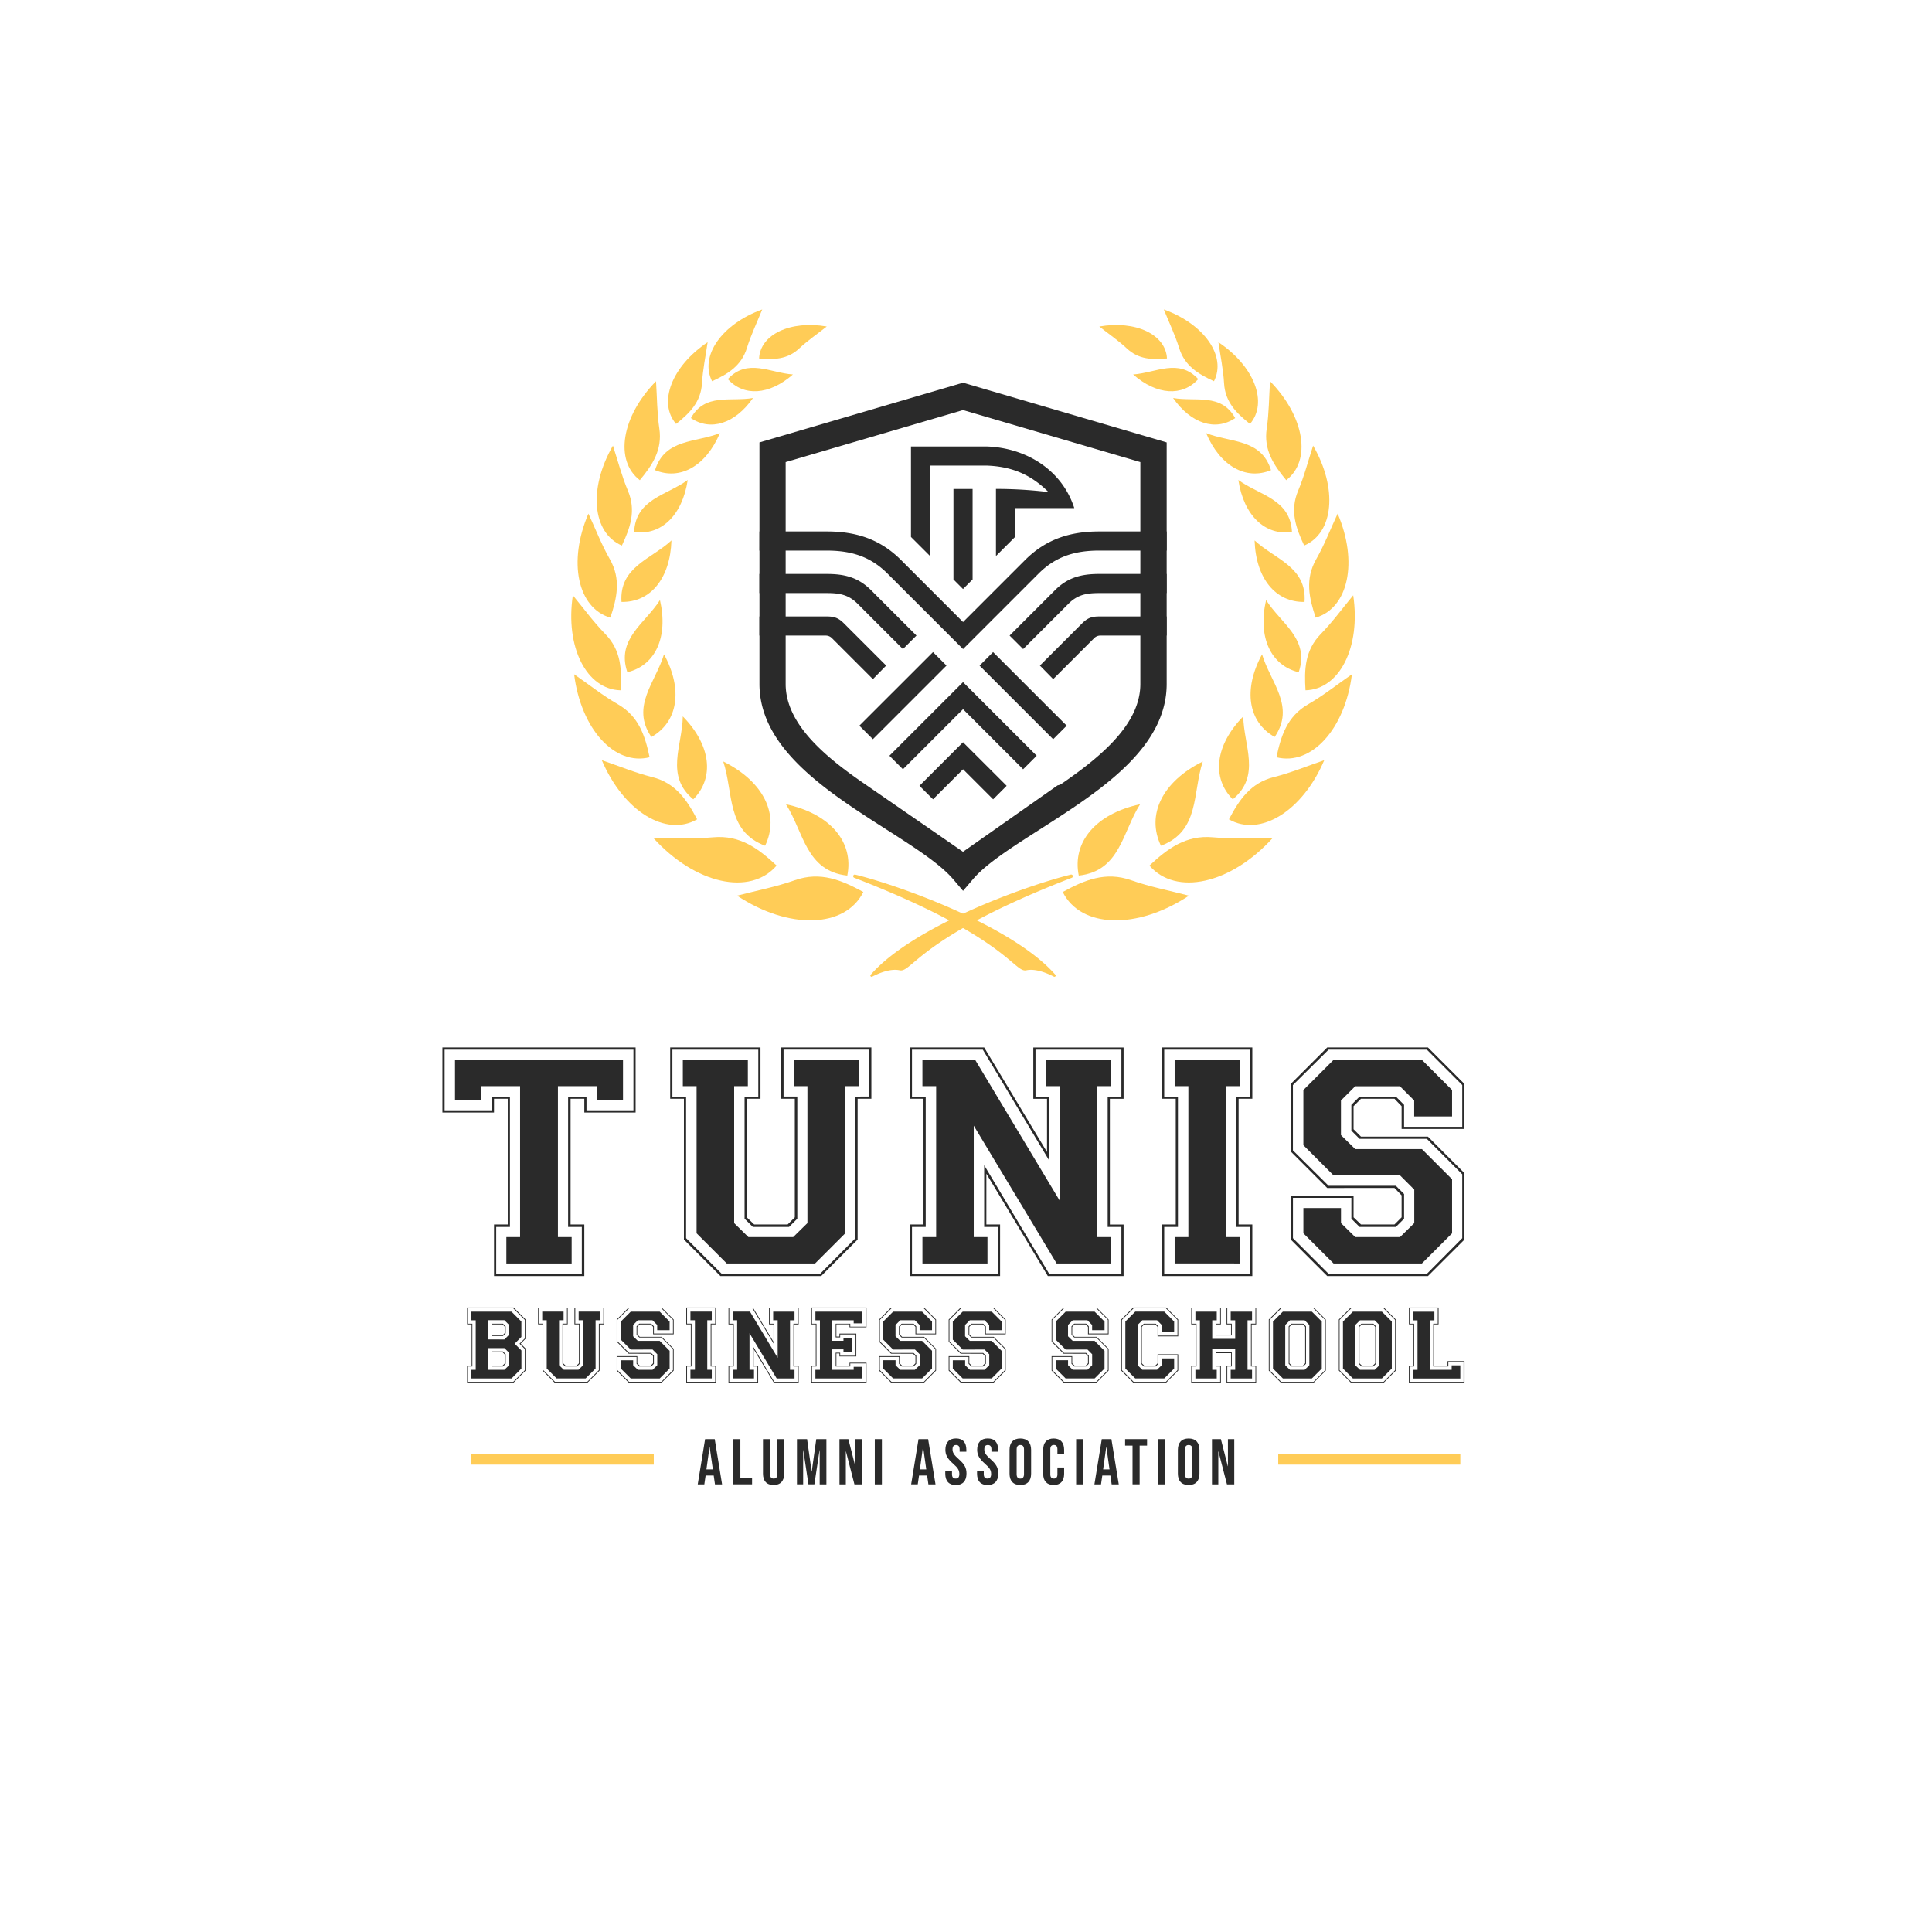 <svg xmlns="http://www.w3.org/2000/svg" viewBox="0 0 2050 2050"><defs><style>.cls-1,.cls-2{fill:#2a2a2a;}.cls-2{fill-rule:evenodd;}.cls-3{fill:#ffcc57;}</style></defs><title>4</title><g id="Layer_2" data-name="Layer 2"><path class="cls-1" d="M1021.84,406.08l-216,63.37V725.69c0,65.34,65.4,110,126.36,149.13l8.45,5.41c6,3.83,11.93,7.62,17.68,11.37,9.05,5.88,17.65,11.64,25.42,17.28,10.24,7.42,19,14.62,25.42,21.56.72.79,1.44,1.57,2.1,2.34l10.61,12.48,10.62-12.48c.66-.77,1.38-1.56,2.1-2.34,6.41-7,15.19-14.15,25.42-21.56,7.78-5.64,16.38-11.41,25.42-17.28,5.75-3.75,11.68-7.54,17.68-11.37l8.45-5.41c61-39.08,126.36-83.79,126.36-149.13V469.45ZM1210,725.69c0,31-22,57.93-51.69,82.28-10,8.2-20.84,16.1-32,23.75a9.31,9.31,0,0,1-4.06,1.58l-100.42,70.52-104.47-72.1c-44.39-30.39-83.71-64.66-83.71-106V490.32l188.18-55.2L1210,490.32Z"/><path class="cls-2" d="M1166.34,654.1c-8,0-12.47,1.67-18.14,7.33l-44.79,44.79,14.1,14.38,43.26-43.27a9.28,9.28,0,0,1,7.14-2.94h70V654.1Zm-144.5,133.47L975.61,833.8,990,848.14l31.88-31.88,31.89,31.88,14.35-14.34Zm0-63.78-78.11,78.12,14.35,14.35,63.76-63.76,63.77,63.76L1100,801.91Zm31.89-31.88-14.34,14.36,78.1,78.1L1131.84,770ZM1166.34,609c-18.76,0-33.24,3.58-46.83,17.15q-24.13,24.11-48.25,48.23l14.36,14.34,48.22-48.21c9.64-9.63,19.38-11.22,32.5-11.22h71.55V609ZM924.2,626.15C910.59,612.58,896.11,609,877.35,609H805.8v20.29h71.55c13.12,0,22.86,1.59,32.51,11.22q24.1,24.12,48.22,48.21l14.35-14.34Zm-28.71,35.28c-5.67-5.66-10.15-7.33-18.14-7.33H805.8v20.29h70a9.28,9.28,0,0,1,7.14,2.94l43.26,43.27,14.1-14.38Zm151.28-187.69H966.61v96L986.9,590V494h59.53c26.71.86,47.14,9.24,66.1,28.12a459.92,459.92,0,0,0-55.74-3.33V590l20.29-20.29V539.11h62.81C1126.82,498.47,1088.55,475,1046.77,473.74Zm-35.08,45.08v96L1021.84,625,1032,614.82v-96ZM990,691.91,911.85,770l14.35,14.34,78.1-78.1Zm-184.16-128h71.55c31,0,56.57,8.19,78.79,30.4l65.7,65.72,65.72-65.72c22.21-22.21,47.79-30.4,78.78-30.4h71.55v20.29h-71.55c-25.47,0-46,6.07-64.35,24.39l-80.15,80.12L941.72,608.6c-18.35-18.32-38.9-24.39-64.37-24.39H805.8Z"/><path class="cls-3" d="M1261.57,950.38c-55,36.41-114.73,34.61-133.94-3.9,22.9-12.53,45.39-22.13,72.72-12.45C1220,941,1240.68,944.92,1261.57,950.38Z"/><path class="cls-3" d="M1209.75,853.37c-18.88,29.4-21.09,70.88-65.09,75.7C1137.47,893.61,1162.65,863.44,1209.75,853.37Z"/><path class="cls-3" d="M1350.41,889.22c-44.36,48.85-102.66,61.82-130.77,29.23,19.1-17.79,38.53-32.63,67.41-30C1307.79,890.35,1328.82,889.08,1350.41,889.22Z"/><path class="cls-3" d="M1276.28,808c-11.06,33.14-3,73.89-44.43,89.4C1216.15,864.79,1233.12,829.34,1276.28,808Z"/><path class="cls-3" d="M1405.13,806.62c-22.92,54-68,81.88-101.13,62.77,10.81-20.51,22.77-38.64,47.76-44.87C1369.71,820,1387,812.82,1405.13,806.62Z"/><path class="cls-3" d="M1319.19,760.16c.42,31,19.12,62.85-11.11,88C1285.37,825.4,1289.24,790.71,1319.19,760.16Z"/><path class="cls-3" d="M1434.51,715.45c-7.28,58.17-43,97.37-80.09,88.06,4.79-22.69,11.33-43.4,33.66-56.24C1404.11,738.05,1418.74,726.38,1434.51,715.45Z"/><path class="cls-3" d="M1339.13,694.29c8.9,29.73,35.6,55.21,13.4,87.66C1324.46,766.3,1318.69,731.87,1339.13,694.29Z"/><path class="cls-3" d="M1435.87,631.66c8.2,54.94-14.41,99.85-50.62,100.8-1.42-21.92-.74-42.49,16.36-59.91C1413.89,660,1424.27,645.66,1435.87,631.66Z"/><path class="cls-3" d="M1343.42,636.7c15.71,24.86,46.58,41.29,34.6,76.58C1348.41,706.15,1334.35,676.21,1343.42,636.7Z"/><path class="cls-3" d="M1419.34,545c21.92,51,11.5,100.22-23.28,110.37-7-20.84-11.53-40.9.57-62.1C1405.32,578.06,1411.69,561.51,1419.34,545Z"/><path class="cls-3" d="M1331.22,573.42c21.53,20,55.56,28.08,53,65.25C1353.74,639.32,1332.52,614,1331.22,573.42Z"/><path class="cls-3" d="M1393.32,472.86c26.24,45.36,22,92.59-9.48,106-8.84-18.75-15.37-37-6.4-58.23C1383.88,505.38,1388,489.16,1393.32,472.86Z"/><path class="cls-3" d="M1314,509.31c22.4,16.37,55.17,20.09,56.89,55.2C1342.4,568.52,1319.7,547.12,1314,509.31Z"/><path class="cls-3" d="M1347.59,404.52c36.7,37.4,44.32,84.2,17.2,105-13.23-16-24.11-32-20.7-54.81C1346.54,438.36,1346.49,421.63,1347.59,404.52Z"/><path class="cls-3" d="M1279.8,459.58c25.77,10.27,58.44,5.72,68.84,39.3C1322.09,509.84,1294.77,494.77,1279.8,459.58Z"/><path class="cls-3" d="M1292.85,363.15c38.06,25.42,52.94,64.07,33.47,86.69-14.16-11.27-26.33-23.08-27.49-43.15C1298,392.27,1295,378,1292.85,363.15Z"/><path class="cls-3" d="M1244.74,422.33c23.87,4.18,51-5.55,65.88,21.3C1289.88,457.75,1263.83,449.74,1244.74,422.33Z"/><path class="cls-3" d="M1234.89,328.36c43,15.57,66.73,49.53,53.24,76.16-16.45-7.56-31.09-16.11-37-35.32C1246.86,355.4,1240.49,342.25,1234.89,328.36Z"/><path class="cls-3" d="M1202.34,397.34c24.17-1.66,48.17-17.59,69.06,4.91C1254.64,420.92,1227.43,419.38,1202.34,397.34Z"/><path class="cls-3" d="M1166.43,346.47c38.52-6.72,70.52,8.41,71.82,33.88-15.41,1.38-29.89,1.26-42.45-10.48C1186.78,361.45,1176.48,354.39,1166.43,346.47Z"/><path class="cls-3" d="M1136.37,928c-48,11.76-167.77,55-212.54,106.33a1.3,1.3,0,0,0,1.54,2c7.19-3.74,19.44-8.88,29.24-6.78,13.21,2.83,20.38-35.45,182.82-98.22A1.77,1.77,0,0,0,1136.37,928Z"/><path class="cls-3" d="M782.12,950.38c55,36.41,114.73,34.61,133.94-3.9C893.16,934,870.67,924.35,843.34,934,823.71,941,803,944.92,782.12,950.38Z"/><path class="cls-3" d="M833.94,853.37c18.88,29.4,21.08,70.88,65.09,75.7C906.22,893.61,881,863.44,833.94,853.37Z"/><path class="cls-3" d="M693.28,889.22c44.36,48.85,102.66,61.82,130.77,29.23-19.1-17.79-38.53-32.63-67.41-30C735.9,890.35,714.87,889.08,693.28,889.22Z"/><path class="cls-3" d="M767.41,808c11.05,33.14,3,73.89,44.43,89.4C827.54,864.79,810.57,829.34,767.41,808Z"/><path class="cls-3" d="M638.56,806.62c22.92,54,68,81.88,101.13,62.77-10.81-20.51-22.77-38.64-47.76-44.87C674,820,656.72,812.82,638.56,806.62Z"/><path class="cls-3" d="M724.5,760.16c-.42,31-19.12,62.85,11.11,88C758.32,825.4,754.45,790.71,724.5,760.16Z"/><path class="cls-3" d="M609.18,715.45c7.28,58.17,43,97.37,80.09,88.06-4.79-22.69-11.33-43.4-33.66-56.24C639.58,738.05,625,726.38,609.18,715.45Z"/><path class="cls-3" d="M704.56,694.29C695.66,724,669,749.5,691.16,782,719.23,766.3,725,731.87,704.56,694.29Z"/><path class="cls-3" d="M607.82,631.66c-8.2,54.94,14.4,99.85,50.62,100.8,1.42-21.92.74-42.49-16.36-59.91C629.79,660,619.42,645.66,607.82,631.66Z"/><path class="cls-3" d="M700.27,636.7c-15.71,24.86-46.58,41.29-34.6,76.58C695.28,706.15,709.34,676.21,700.27,636.7Z"/><path class="cls-3" d="M624.35,545c-21.93,51-11.5,100.22,23.28,110.37,7-20.84,11.53-40.9-.57-62.1C638.37,578.06,632,561.51,624.35,545Z"/><path class="cls-3" d="M712.46,573.42c-21.52,20-55.55,28.08-53,65.25C690,639.32,711.17,614,712.46,573.42Z"/><path class="cls-3" d="M650.37,472.86c-26.24,45.36-22,92.59,9.48,106,8.84-18.75,15.37-37,6.4-58.23C659.81,505.38,655.69,489.16,650.37,472.86Z"/><path class="cls-3" d="M729.73,509.31c-22.4,16.37-55.18,20.09-56.89,55.2C701.28,568.52,724,547.12,729.73,509.31Z"/><path class="cls-3" d="M696.1,404.52c-36.7,37.4-44.32,84.2-17.2,105,13.23-16,24.11-32,20.7-54.81C697.15,438.36,697.2,421.63,696.1,404.52Z"/><path class="cls-3" d="M763.89,459.58c-25.77,10.27-58.44,5.72-68.84,39.3C721.6,509.84,748.92,494.77,763.89,459.58Z"/><path class="cls-3" d="M750.84,363.15c-38.06,25.42-52.94,64.07-33.47,86.69,14.16-11.27,26.33-23.08,27.49-43.15C745.69,392.27,748.72,378,750.84,363.15Z"/><path class="cls-3" d="M799,422.33c-23.87,4.18-51-5.55-65.88,21.3C753.81,457.75,779.86,449.74,799,422.33Z"/><path class="cls-3" d="M808.8,328.36c-43,15.57-66.73,49.53-53.24,76.16,16.45-7.56,31.09-16.11,37-35.32C796.83,355.4,803.19,342.25,808.8,328.36Z"/><path class="cls-3" d="M841.35,397.34c-24.17-1.66-48.17-17.59-69.06,4.91C789.05,420.92,816.26,419.38,841.35,397.34Z"/><path class="cls-3" d="M877.26,346.47c-38.53-6.72-70.52,8.41-71.82,33.88,15.4,1.38,29.89,1.26,42.45-10.48C856.9,361.45,867.21,354.39,877.26,346.47Z"/><path class="cls-3" d="M907.32,928c48,11.76,167.76,55,212.54,106.33a1.3,1.3,0,0,1-1.54,2c-7.19-3.74-19.44-8.88-29.25-6.78-13.2,2.83-20.37-35.45-182.81-98.22A1.77,1.77,0,0,1,907.32,928Z"/><rect class="cls-3" x="500.04" y="1543.04" width="193.66" height="11.03"/><rect class="cls-3" x="1356.3" y="1543.04" width="193.21" height="11.03"/><path class="cls-1" d="M748.16,1527.05h10.22l7.81,48h-7.54l-1.37-9.52v.13h-8.57l-1.37,9.39h-7Zm8.23,32.08L753,1535.41h-.14l-3.29,23.72Z"/><path class="cls-1" d="M778.05,1527.05h7.54v41.13H798V1575H778.05Z"/><path class="cls-1" d="M809.58,1563.65v-36.6h7.53v37.15c0,3.43,1.44,4.66,3.84,4.66s3.84-1.23,3.84-4.66v-37.15h7.27v36.6c0,7.68-3.84,12.07-11.24,12.07S809.58,1571.33,809.58,1563.65Z"/><path class="cls-1" d="M845.63,1527.05h10.76l4.8,34.34h.13l4.8-34.34h10.76v48h-7.13V1538.7h-.13L864.13,1575h-6.3l-5.49-36.33h-.13V1575h-6.58Z"/><path class="cls-1" d="M890.73,1527.05h9.46l7.33,28.72h.14v-28.72h6.72v48h-7.75l-9-35h-.13v35h-6.72Z"/><path class="cls-1" d="M928.22,1527.05h7.54v48h-7.54Z"/><path class="cls-1" d="M974.62,1527.05h10.21l7.82,48h-7.54l-1.37-9.52v.13h-8.57L973.8,1575h-7Zm8.23,32.08-3.36-23.72h-.14l-3.29,23.72Z"/><path class="cls-1" d="M1003,1563.65v-2.74h7.13v3.29c0,3.43,1.5,4.66,3.9,4.66s3.91-1.23,3.91-4.79c0-4-1.51-6.52-6.44-10.83-6.31-5.56-8.37-9.46-8.37-15,0-7.54,3.91-11.92,11.25-11.92s11,4.38,11,12.06v2h-7.13V1538c0-3.43-1.37-4.73-3.77-4.73s-3.77,1.3-3.77,4.59c0,3.5,1.58,6,6.52,10.35,6.3,5.56,8.29,9.39,8.29,15.36,0,7.81-4,12.2-11.38,12.2S1003,1571.33,1003,1563.65Z"/><path class="cls-1" d="M1036.72,1563.65v-2.74h7.13v3.29c0,3.43,1.51,4.66,3.91,4.66s3.9-1.23,3.9-4.79c0-4-1.51-6.52-6.44-10.83-6.31-5.56-8.36-9.46-8.36-15,0-7.54,3.9-11.92,11.24-11.92s11,4.38,11,12.06v2h-7.12V1538c0-3.43-1.37-4.73-3.77-4.73s-3.77,1.3-3.77,4.59c0,3.5,1.57,6,6.51,10.35,6.3,5.56,8.29,9.39,8.29,15.36,0,7.81-4,12.2-11.38,12.2S1036.72,1571.33,1036.72,1563.65Z"/><path class="cls-1" d="M1071.2,1563.65v-25.22c0-7.68,4-12.06,11.44-12.06s11.45,4.38,11.45,12.06v25.22c0,7.68-4,12.07-11.45,12.07S1071.2,1571.33,1071.2,1563.65Zm15.35.48V1538c0-3.43-1.51-4.73-3.91-4.73s-3.9,1.3-3.9,4.73v26.18c0,3.43,1.5,4.73,3.9,4.73S1086.55,1567.56,1086.55,1564.13Z"/><path class="cls-1" d="M1106.91,1563.93v-25.77c0-7.41,3.83-11.79,11.1-11.79s11.1,4.38,11.1,11.79v5.07H1122v-5.55c0-3.16-1.51-4.46-3.77-4.46s-3.77,1.3-3.77,4.46v26.8c0,3.15,1.5,4.38,3.77,4.38s3.77-1.23,3.77-4.38v-7.34h7.12v6.79c0,7.4-3.83,11.79-11.1,11.79S1106.91,1571.33,1106.91,1563.93Z"/><path class="cls-1" d="M1141.86,1527.05h7.54v48h-7.54Z"/><path class="cls-1" d="M1169.07,1527.05h10.22l7.81,48h-7.54l-1.37-9.52v.13h-8.57l-1.37,9.39h-7Zm8.23,32.08-3.36-23.72h-.14l-3.29,23.72Z"/><path class="cls-1" d="M1201.7,1533.91h-7.88v-6.86h23.3v6.86h-7.88V1575h-7.54Z"/><path class="cls-1" d="M1229,1527.05h7.54v48H1229Z"/><path class="cls-1" d="M1249.81,1563.65v-25.22c0-7.68,4-12.06,11.45-12.06s11.45,4.38,11.45,12.06v25.22c0,7.68-4,12.07-11.45,12.07S1249.81,1571.33,1249.81,1563.65Zm15.36.48V1538c0-3.43-1.51-4.73-3.91-4.73s-3.91,1.3-3.91,4.73v26.18c0,3.43,1.51,4.73,3.91,4.73S1265.17,1567.56,1265.17,1564.13Z"/><path class="cls-1" d="M1286,1527.05h9.46l7.34,28.72h.13v-28.72h6.72v48h-7.74l-9.05-35h-.14v35H1286Z"/><path class="cls-1" d="M620,1180.45v-14.56H605.42v133.38H620V1354h-95.8v-54.75h14.56V1165.89H524.18v14.56H469.43v-69h205v69Zm52.13-2.33v-64.35H471.76v64.35h49.79v-14.56h19.52v138.33H526.51v49.8h90.85v-49.8H602.8V1163.56h19.51v14.56Zm-38.73-25.62H592v160.17h14.56v27.95H537.28v-27.95h14.56V1152.5H510.78v14.56h-28v-42.52H661.05v42.52H633.38Z"/><path class="cls-1" d="M871.3,1354H764.43l-38.73-38.73v-149.4H711.13v-54.45h95.81v54.45H792.38V1291.7l7.87,7.57h35.52l7.58-7.57V1165.89H828.79v-54.45h95.8v54.45H910v149.4Zm51-190.46v-49.79H831.41v49.79H846v129.59l-8.74,8.74H798.79l-8.74-8.74V1163.56h14.56v-49.79H713.46v49.79H728v150.27l37.85,37.86H870.14l37.56-37.86V1163.56ZM864.9,1340.62H771.13l-32-32V1152.5H724.53v-28h69v28H779v145.31l15.14,14.86H841.6l15.14-14.86V1152.5H842.18v-28h69.31v28H896.93v156.09Z"/><path class="cls-1" d="M1046.61,1245.39v53.88h14.56V1354H965.36v-54.75h14.56V1165.89H965.36v-54.45h78.92l66.69,111v-56.5h-14.56v-54.45h95.81v54.45h-14.56v133.38h14.56V1354h-80.38Zm66.69,106.3h76.59v-49.8h-14.56V1163.56h14.56v-49.79h-91.15v49.79h14.56v67.86l-70.47-117.65H967.69v49.79h14.56v138.33H967.69v49.8h91.15v-49.8h-14.56v-65.52Zm-3.49-199.19v-28h69v28h-14.56v160.17h14.56v27.95h-57.66l-87.94-146.19v118.24h14.56v27.95h-69v-27.95h14.56V1152.5H978.76v-28h55.91l89.7,149.39V1152.5Z"/><path class="cls-1" d="M1233,1354v-54.75h14.56V1165.89H1233v-54.45h95.81v54.45h-14.56v133.38h14.56V1354Zm78.92-52.13V1163.56h14.56v-49.79h-91.15v49.79h14.56v138.33h-14.56v49.8h91.15v-49.8Zm-65.53,38.73v-27.95h14.56V1152.5h-14.56v-28h69v28h-14.56v160.17h14.56v27.95Z"/><path class="cls-1" d="M1408.3,1260.54l-38.74-38.73v-71.64l38.74-38.73h106.87l38.73,38.73v47.76h-66.69v-24.17l-7.57-7.87h-35.53l-7.86,7.87v24.46l7.86,7.86h71.06l38.73,38.73v70.48L1515.17,1354H1408.3l-38.74-38.73v-46.6h66.69v23l7.86,7.57h35.53l7.57-7.57v-23.3l-7.57-7.86Zm81.54,32.61-8.74,8.74h-38.44l-8.74-8.74V1271h-62v42.81l37.86,37.86H1514l37.56-37.86V1246L1514,1208.41h-71.35l-8.74-8.74V1172.3l8.74-8.74h38.44l8.74,8.74v23.3h61.73v-44.27L1514,1113.77H1409.75l-37.86,37.56v69.31l37.86,37.57h71.35l8.74,8.73Zm-74.85-46-32-32v-58.54l32-32h93.77l32,32v28h-40.19v-16.89l-15.14-15.14H1438l-15.14,15.14v36.69l15.14,14.86h70.76l32,32v57.37l-32,32H1415l-32-32V1281.8h39.9v16l15.14,14.86h47.47l15.14-14.86v-35.52l-15.14-15.15Z"/><path class="cls-1" d="M557.65,1454.33,545,1467H495.64v-18h4.78v-43.76h-4.78v-17.87H545l12.7,12.71v20.35l-5.25,5.26,5.25,5.25Zm-.76-53.79-12.33-12.32H496.41v16.33h4.78v45.39h-4.78v16.34h48.15l12.33-12.42V1431.4l-5.64-5.63,5.64-5.64Zm-3.63,32.39v19.21l-10.51,10.51H500v-9.18h4.78v-52.55H500v-9.17h42.71l10.51,10.51v16.34l-7.17,7.17Zm-18.06-11.66,5-5v-10.42l-5-5H517.91v20.35Zm0,32.2,5-4.87v-13.28l-5-4.87H517.91v23Zm-1.53-48.92,2.87,2.87v7.36l-2.87,2.86H521.54v-13.09Zm0,29.43,2.87,2.87v10.22l-2.87,2.87H521.54v-16Zm-.48-28.66H522.3v11.56h10.89l2.58-2.58v-6.4Zm0,29.43H522.3v14.33h10.89l2.58-2.49v-9.26Z"/><path class="cls-1" d="M623.48,1467H588.42l-12.71-12.71v-49h-4.78v-17.87h31.44v17.87h-4.78v41.27l2.58,2.49h11.66l2.48-2.49v-41.27h-4.78v-17.87H641v17.87h-4.78v49Zm16.72-62.49v-16.33H610.39v16.33h4.78v42.52l-2.87,2.87H599.69l-2.86-2.87v-42.52h4.77v-16.33H571.7v16.33h4.77v49.31l12.43,12.42h34.2l12.33-12.42v-49.31Zm-18.82,58.1H590.62l-10.51-10.51v-51.22h-4.78v-9.17H598v9.17H593.2v47.68l5,4.87h15.58l5-4.87v-47.68h-4.78v-9.17h22.74v9.17h-4.78v51.22Z"/><path class="cls-1" d="M667.05,1436.37l-12.71-12.71v-23.5l12.71-12.71h35.07l12.71,12.71v15.67H693v-7.93l-2.49-2.58H678.8l-2.58,2.58v8l2.58,2.58h23.32l12.71,12.71v23.12L702.12,1467H667.05l-12.71-12.71v-15.28h21.88v7.54l2.58,2.49h11.66l2.49-2.49V1439l-2.49-2.58Zm26.76,10.7-2.87,2.87H678.33l-2.87-2.87v-7.26H655.11v14l12.42,12.42h34.21l12.32-12.42v-22.27l-12.32-12.32H678.33l-2.87-2.87v-9l2.87-2.87h12.61l2.87,2.87v7.64h20.25v-14.52l-12.32-12.32H667.53l-12.42,12.32v22.74l12.42,12.33h23.41l2.87,2.86ZM669.25,1432l-10.51-10.51v-19.21l10.51-10.51H700l10.51,10.51v9.17H697.34v-5.54l-5-5H676.8l-5,5v12l5,4.87H700l10.51,10.51v18.83L700,1462.65H669.25l-10.51-10.51v-8.79h13.09v5.25l5,4.87h15.57l5-4.87v-11.66l-5-5Z"/><path class="cls-1" d="M728.2,1467v-18H733v-43.76H728.2v-17.87h31.44v17.87h-4.78v43.76h4.78v18Zm25.89-17.1v-45.39h4.78v-16.33H729v16.33h4.77v45.39H729v16.34h29.9v-16.34Zm-21.49,12.71v-9.18h4.77v-52.55H732.6v-9.17h22.64v9.17h-4.78v52.55h4.78v9.18Z"/><path class="cls-1" d="M799.67,1431.4v17.68h4.78v18H773v-18h4.78v-43.76H773v-17.87H798.9l21.88,36.4v-18.53H816v-17.87h31.43v17.87h-4.78v43.76h4.78v18H821.07Zm21.88,34.88h25.13v-16.34H841.9v-45.39h4.78v-16.33H816.77v16.33h4.78v22.27l-23.12-38.6H773.78v16.33h4.77v45.39h-4.77v16.34h29.9v-16.34H798.9v-21.5Zm-1.15-65.36v-9.17h22.65v9.17h-4.78v52.55h4.78v9.18H824.13l-28.86-48v38.79h4.78v9.18H777.41v-9.18h4.77v-52.55h-4.77v-9.17h18.34l29.43,49v-39.85Z"/><path class="cls-1" d="M901.42,1449.08v-3.15h18V1467H860.82v-18h4.77v-43.76h-4.77v-17.87h58.57v21h-18v-3.15H887.47v13h3.25v-3.15h17.87v24.17H890.72v-3.15h-3.25v12.9Zm-9.93-13.76v3.25h16.34v-22.65H891.49v3.16h-4.78v-14.53h15.48v3.16h16.34v-19.49H861.58v16.33h4.78v45.39h-4.78v16.34h56.95v-19.59H902.19v3.25H886.71v-14.62Zm23.5,27.33H865.21v-9.18H870v-52.55h-4.78v-9.17H915v12.42h-9.17v-3.25H883.08v21.79H895v-3.25h9.18v15.48H895v-3.16H883.08v21.69h22.74v-3.15H915Z"/><path class="cls-1" d="M945.47,1436.37l-12.71-12.71v-23.5l12.71-12.71h35.07l12.7,12.71v15.67H971.36v-7.93l-2.48-2.58H957.22l-2.58,2.58v8l2.58,2.58h23.32l12.7,12.71v23.12L980.54,1467H945.47l-12.71-12.71v-15.28h21.88v7.54l2.58,2.49h11.66l2.48-2.49V1439l-2.48-2.58Zm26.75,10.7-2.86,2.87H956.74l-2.86-2.87v-7.26H933.53v14L946,1466.28h34.2l12.33-12.42v-22.27l-12.33-12.32H956.74l-2.86-2.87v-9l2.86-2.87h12.62l2.86,2.87v7.64h20.26v-14.52l-12.33-12.32H946l-12.42,12.32v22.74L946,1435.61h23.41l2.86,2.86ZM947.67,1432l-10.51-10.51v-19.21l10.51-10.51h30.76l10.51,10.51v9.17H975.76v-5.54l-5-5H955.22l-5,5v12l5,4.87h23.21l10.51,10.51v18.83l-10.51,10.51H947.67l-10.51-10.51v-8.79h13.09v5.25l5,4.87h15.57l5-4.87v-11.66l-5-5Z"/><path class="cls-1" d="M1019.33,1436.37l-12.71-12.71v-23.5l12.71-12.71h35.06l12.71,12.71v15.67h-21.88v-7.93l-2.49-2.58h-11.65l-2.58,2.58v8l2.58,2.58h23.31l12.71,12.71v23.12L1054.39,1467h-35.06l-12.71-12.71v-15.28h21.88v7.54l2.58,2.49h11.65l2.49-2.49V1439l-2.49-2.58Zm26.75,10.7-2.87,2.87H1030.6l-2.87-2.87v-7.26h-20.35v14l12.42,12.42H1054l12.33-12.42v-22.27L1054,1419.27H1030.6l-2.87-2.87v-9l2.87-2.87h12.61l2.87,2.87v7.64h20.26v-14.52L1054,1388.22H1019.8l-12.42,12.32v22.74l12.42,12.33h23.41l2.87,2.86ZM1021.52,1432,1011,1421.47v-19.21l10.51-10.51h30.77l10.51,10.51v9.17h-13.19v-5.54l-5-5h-15.58l-5,5v12l5,4.87h23.22l10.51,10.51v18.83l-10.51,10.51h-30.77L1011,1452.14v-8.79h13.09v5.25l5,4.87h15.58l5-4.87v-11.66l-5-5Z"/><path class="cls-1" d="M1128.53,1436.37l-12.7-12.71v-23.5l12.7-12.71h35.07l12.71,12.71v15.67h-21.88v-7.93l-2.49-2.58h-11.65l-2.58,2.58v8l2.58,2.58h23.31l12.71,12.71v23.12L1163.6,1467h-35.07l-12.7-12.71v-15.28h21.88v7.54l2.58,2.49h11.65l2.49-2.49V1439l-2.49-2.58Zm26.76,10.7-2.87,2.87h-12.61l-2.87-2.87v-7.26h-20.35v14l12.42,12.42h34.21l12.32-12.42v-22.27l-12.32-12.32h-23.41l-2.87-2.87v-9l2.87-2.87h12.61l2.87,2.87v7.64h20.25v-14.52l-12.32-12.32H1129l-12.42,12.32v22.74l12.42,12.33h23.41l2.87,2.86ZM1130.73,1432l-10.51-10.51v-19.21l10.51-10.51h30.77l10.51,10.51v9.17h-13.19v-5.54l-5-5h-15.57l-5,5v12l5,4.87h23.22l10.51,10.51v18.83l-10.51,10.51h-30.77l-10.51-10.51v-8.79h13.09v5.25l5,4.87h15.57l5-4.87v-11.66l-5-5Z"/><path class="cls-1" d="M1228.28,1418V1407.9l-2.48-2.58h-11.66l-2.58,2.58v38.69l2.58,2.49h11.66l2.48-2.49V1437h21.88v17.29l-12.7,12.71h-35.07l-12.71-12.71v-54.17l12.71-12.71h35.07l12.7,12.71V1418Zm8.79-29.81h-34.2l-12.42,12.32v53.32l12.42,12.42h34.2l12.33-12.42V1437.8h-20.26v9.27l-2.86,2.87h-12.62l-2.86-2.87v-39.65l2.86-2.87h12.62l2.86,2.87v9.75h20.26v-16.63Zm-4.39,25.41v-7.74l-5-5h-15.57l-5,5v42.71l5,4.87h15.57l5-4.87v-7.17h13.18v10.71l-10.51,10.51h-30.76l-10.51-10.51v-49.88l10.51-10.51h30.76l10.51,10.51v11.37Z"/><path class="cls-1" d="M1306.25,1435.8h-15.58v13.28h4.78v18H1264v-18h4.77v-43.76H1264v-17.87h31.43v17.87h-4.78v10.89h15.58v-10.89h-4.78v-17.87h31.44v17.87h-4.78v43.76h4.78v18h-31.44v-18h4.78Zm-16.34-31.25h4.78v-16.33h-29.91v16.33h4.78v45.39h-4.78v16.34h29.91v-16.34h-4.78V1435H1307v14.91h-4.77v16.34h29.9v-16.34h-4.78v-45.39h4.78v-16.33h-29.9v16.33H1307v12.52h-17.1Zm-3.63,48.92h4.78v9.18h-22.65v-9.18h4.78v-52.55h-4.78v-9.17h22.65v9.17h-4.78v19.69h24.36v-19.69h-4.77v-9.17h22.64v9.17h-4.78v52.55h4.78v9.18h-22.64v-9.18h4.77V1431.4h-24.36Z"/><path class="cls-1" d="M1359,1387.45h35.06l12.71,12.71v54.17L1394.05,1467H1359l-12.71-12.71v-54.17Zm.48,78.83h34.2l12.33-12.42v-53.32l-12.33-12.32h-34.2l-12.42,12.32v53.32Zm1.72-74.53H1392l10.51,10.51v49.88L1392,1462.65h-30.76l-10.51-10.51v-49.88Zm23.12,9.17h-15.58l-5,5v42.71l5,4.87h15.58l5-4.87v-42.71Zm-1.43,49h-12.62l-2.86-2.87v-39.65l2.86-2.87h12.62l2.86,2.87v39.65Zm-.48-44.62h-11.66l-2.58,2.58v38.69l2.58,2.49h11.66l2.48-2.49V1407.9Z"/><path class="cls-1" d="M1433.32,1387.45h35.07l12.71,12.71v54.17L1468.39,1467h-35.07l-12.7-12.71v-54.17Zm.48,78.83H1468l12.32-12.42v-53.32L1468,1388.22H1433.8l-12.42,12.32v53.32Zm1.72-74.53h30.77l10.51,10.51v49.88l-10.51,10.51h-30.77L1425,1452.14v-49.88Zm23.12,9.17h-15.57l-5,5v42.71l5,4.87h15.57l5-4.87v-42.71Zm-1.43,49H1444.6l-2.87-2.87v-39.65l2.87-2.87h12.61l2.87,2.87v39.65Zm-.48-44.62h-11.65l-2.58,2.58v38.69l2.58,2.49h11.65l2.49-2.49V1407.9Z"/><path class="cls-1" d="M1521.61,1449.08h14.33v-4.78h18V1467h-59v-18h4.78v-43.76H1495v-17.87h31.44v17.87h-4.78Zm4-60.86h-29.91v16.33h4.78v45.39h-4.78v16.34H1553v-21.12H1536.8v4.78h-16v-45.39h4.78Zm-8.41,65.25h23.13v-4.77h9.17v14h-50.16v-9.18h4.77v-52.55h-4.77v-9.17H1522v9.17h-4.78Z"/></g></svg>